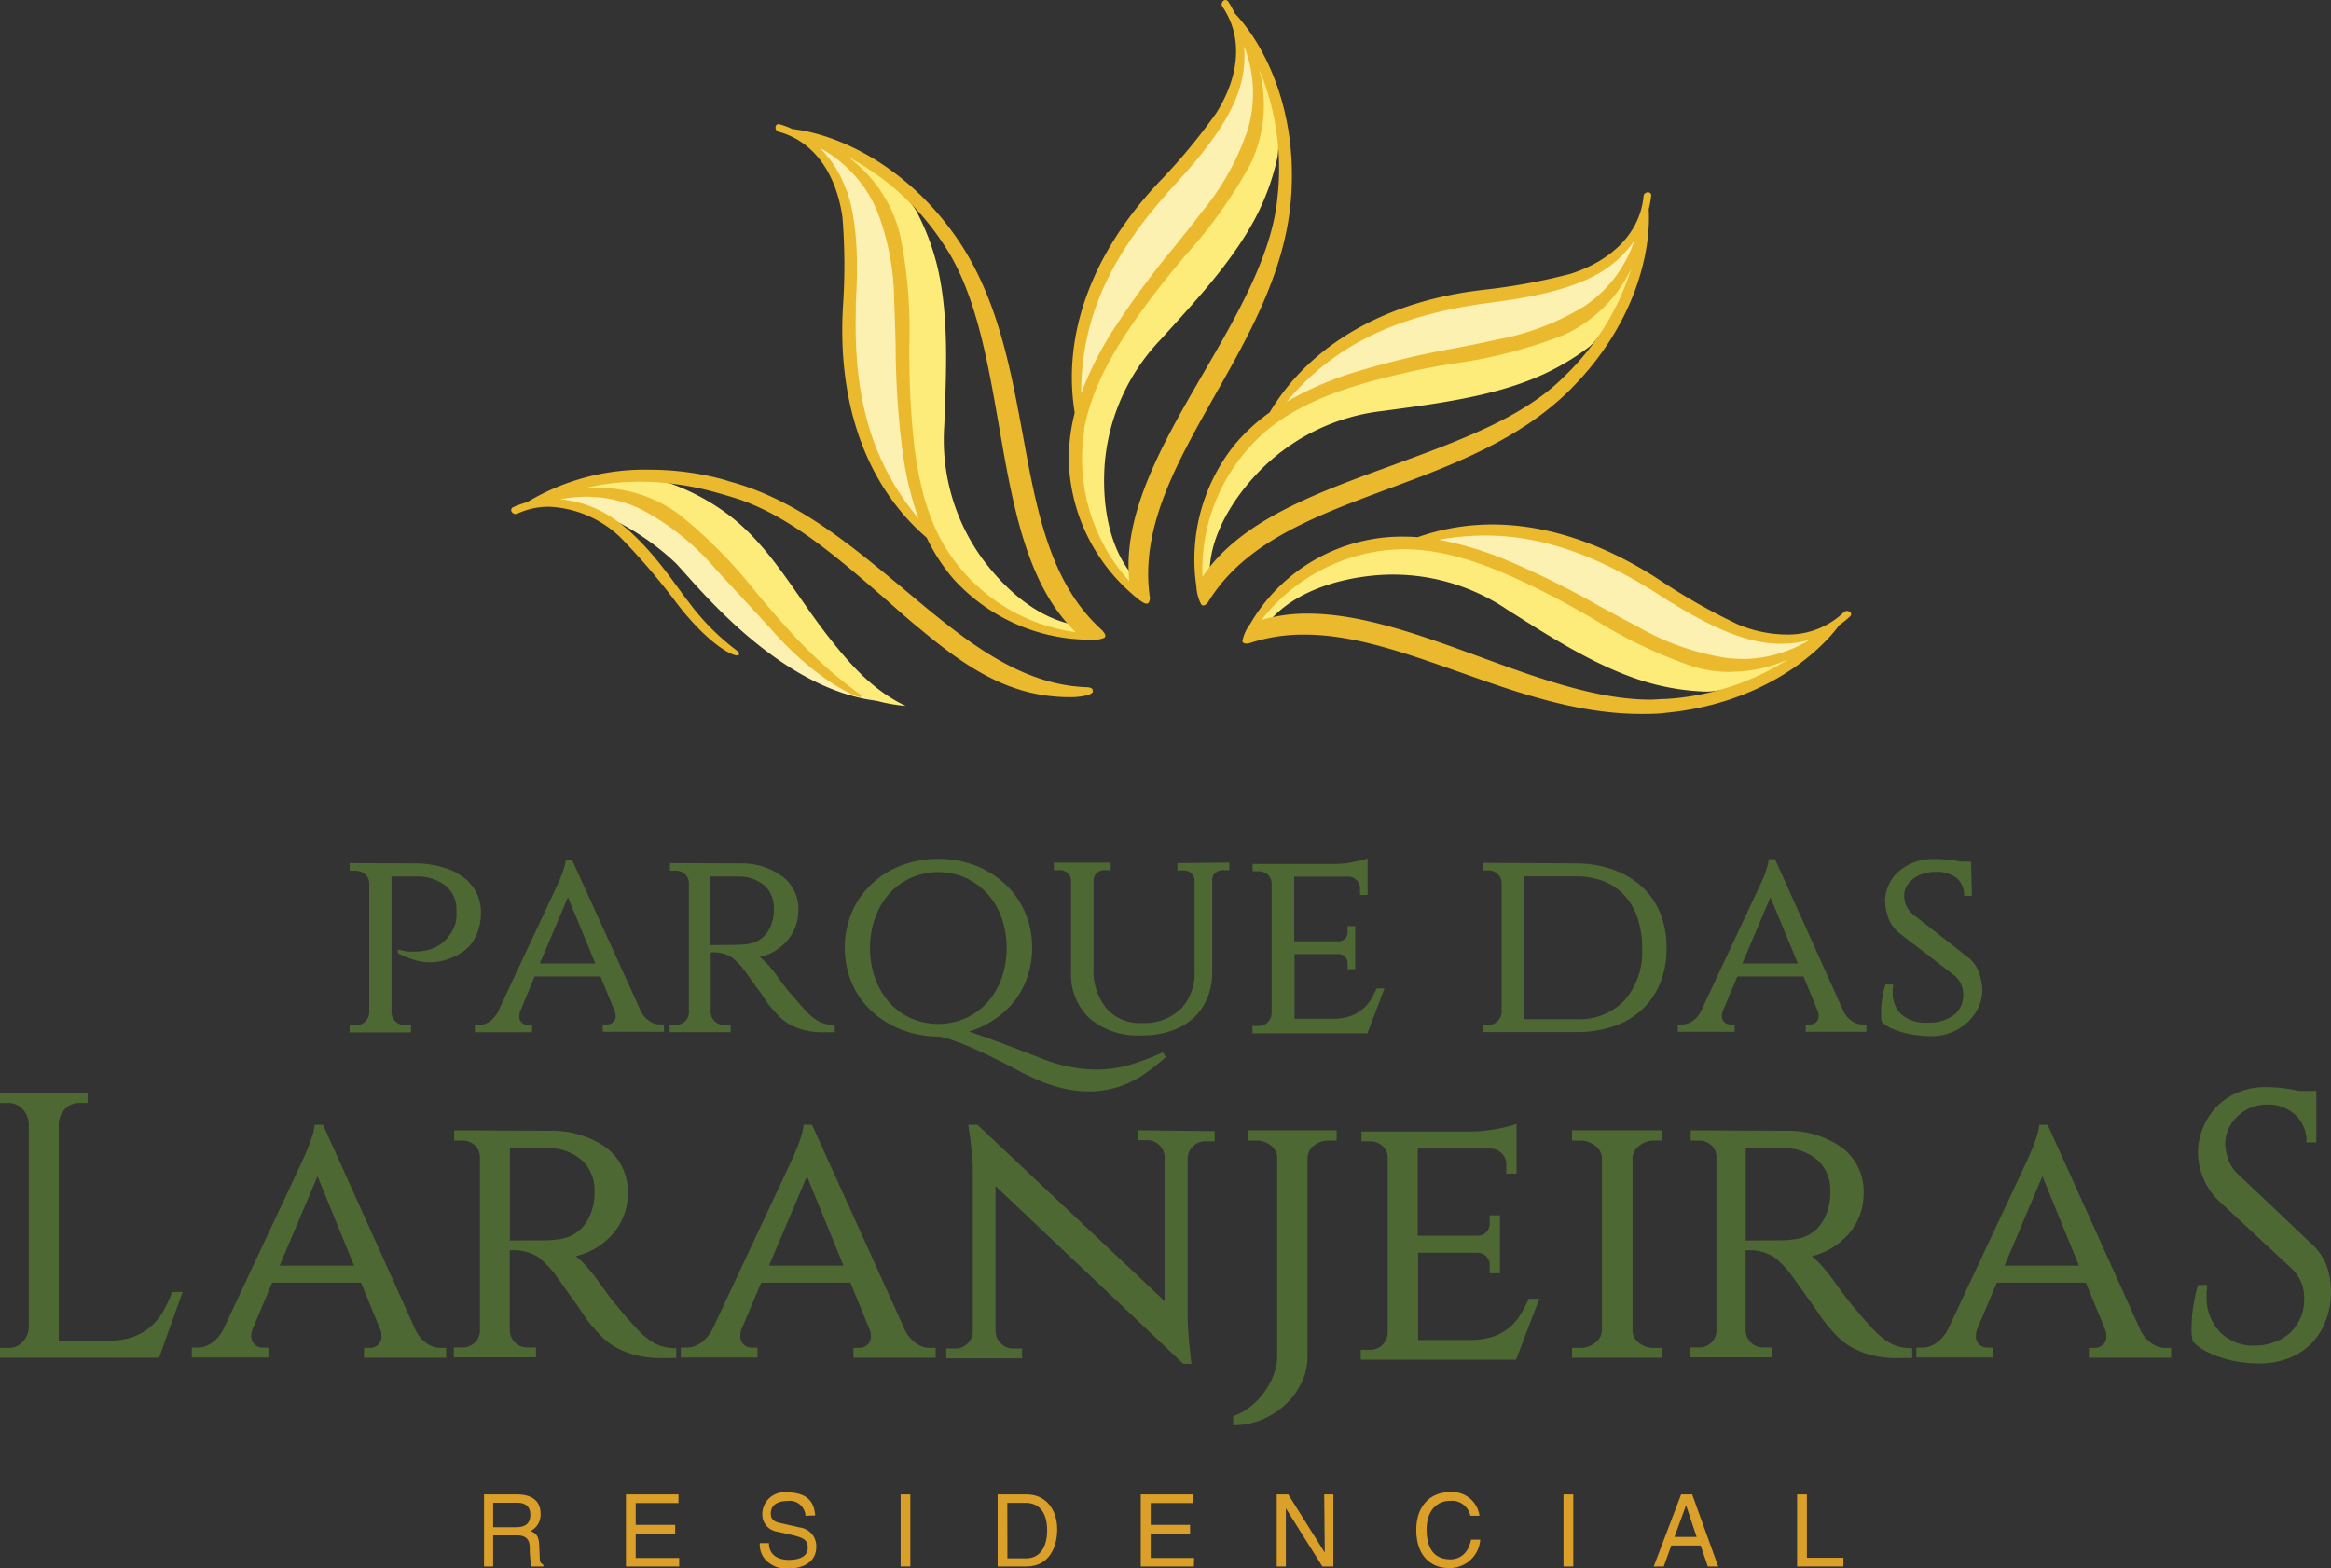<svg xmlns="http://www.w3.org/2000/svg" viewBox="0 0 255.24 171.77"><rect x="0" y="0" width="255.24" height="171.77" fill="#333333" stroke="none"/><defs><style>.cls-1{fill:#fdec7a;}.cls-2{fill:#fdf1b2;}.cls-3{fill:#ebb92e;}.cls-4{fill:#dba029;}.cls-5{fill:#4e6834;}</style></defs><title>Asset 6leitor1</title><g id="Layer_2" data-name="Layer 2"><g id="Layer_1-2" data-name="Layer 1"><path class="cls-1" d="M196.22,71.89c-.16-.09-1.08.26-1.3.31-4.73,1-6.43.83-9.49-.17s-19.3-9-24.56-11.13c-8-3.21-18.25.12-23.11,6.33-.54.69.63,1.47,1.2.82,2.63-3.08,7.1-4.57,11.24-5A22.31,22.31,0,0,1,165,66.74c4.75,3,10,6.42,15.44,8a26.07,26.07,0,0,0,6.32,1C189.3,75.8,196,73.43,196.22,71.89Z"></path><path class="cls-2" d="M198.57,69.81c-5,.92-10.27-1.45-13.32-3s-9.36-6.89-16.43-8.19c-2.62-.48-9.21-1.09-12.35.52-.45.23,1.72.71,1.95,1.21a18.65,18.65,0,0,1,4,.92c.86.3,1.75.54,2.61.82,1,0,18.26,9.21,21.56,10.07a16.07,16.07,0,0,0,9.4-.59C197.28,71.18,200,69.55,198.57,69.81Z"></path><path class="cls-1" d="M178.72,28.88c-.18,0-.65.9-.79,1.07-3,3.77-4.39,4.78-7.38,6s-20.58,5.49-26,7.25C136.4,45.87,130.69,55,131,62.89c0,.88,1.43.72,1.45-.14,0-4,2.49-8.07,5.38-11.08A22.38,22.38,0,0,1,151.47,45c5.56-.76,11.79-1.51,17-3.77A27,27,0,0,0,174,38C175.94,36.33,179.51,30.24,178.72,28.88Z"></path><path class="cls-2" d="M179.19,25.79c-3.2,3.89-8.8,5.49-12.11,6.28s-11.6.74-17.84,4.29c-2.32,1.32-7.76,5.09-9.13,8.34-.2.47,1.78-.57,2.27-.33A18.73,18.73,0,0,1,146,42.51c.85-.32,1.68-.71,2.53-1,.74-.61,19.9-4.68,23-6.14a16.11,16.11,0,0,0,6.82-6.49C179.08,27.66,180.12,24.66,179.19,25.79Z"></path><path class="cls-1" d="M137.68,7.18a5.64,5.64,0,0,0,.08,1.33c.12,4.82-.3,6.48-1.82,9.33s-12.23,17.43-15.22,22.24c-4.55,7.33-3,18,2.23,23.86.58.65,1.56-.37,1-1-2.57-3.14-3.27-7.79-3-11.95a22.29,22.29,0,0,1,6.22-13.89c3.76-4.16,8.06-8.73,10.59-13.81a26,26,0,0,0,2.11-6.05C140.34,14.68,139.15,7.72,137.68,7.18Z"></path><path class="cls-2" d="M136.05,4.51c0,5-3.21,9.86-5.24,12.6s-8.41,8-10.91,14.76c-.93,2.49-2.68,8.88-1.63,12.25.15.48,1-1.58,1.52-1.71a19.33,19.33,0,0,1,1.6-3.77c.45-.79.84-1.63,1.27-2.43.17-1,12.23-16.38,13.65-19.48a16,16,0,0,0,1.06-9.36C137.17,6,136,3.05,136.05,4.51Z"></path><path class="cls-1" d="M92.29,16.94c0,.18.77.8.92,1,3.18,3.62,3.94,5.16,4.6,8.31S99.65,47.44,100.45,53c1.22,8.54,9.23,15.75,17,16.85.87.13,1-1.28.11-1.44-4-.75-7.51-3.86-10-7.23a22.21,22.21,0,0,1-4.16-14.63c.2-5.61.55-11.88-.77-17.39a26.38,26.38,0,0,0-2.27-6C99.14,21,93.76,16.41,92.29,16.94Z"></path><path class="cls-2" d="M89.32,16c3.28,3.83,3.88,9.61,4.09,13s-1.28,11.55,1.13,18.32c.89,2.51,3.66,8.52,6.62,10.44.43.28-.24-1.85.08-2.29A18.49,18.49,0,0,1,100,51.51c-.16-.9-.4-1.78-.59-2.68C99,48,98.29,28.42,97.38,25.14a16,16,0,0,0-5.21-7.85C91.15,16.38,88.37,14.83,89.32,16Z"></path><path class="cls-2" d="M60.88,54.74A27.67,27.67,0,0,1,74,61.68c2.34,2.46,11.36,13.89,22.2,15.09a20.76,20.76,0,0,1-4.24-1.67c-.7-.58-1.45-1.11-2.17-1.67-.9-.34-14-14.9-16.81-16.83a16.11,16.11,0,0,0-9-2.67C62.56,53.89,59.44,54.5,60.88,54.74Z"></path><path class="cls-1" d="M90.42,69.36C87,64.93,84.2,59.66,79.65,56.29A24.12,24.12,0,0,0,73.53,53a7.51,7.51,0,0,0-2-.32,36.51,36.51,0,0,0-8,.7,6.6,6.6,0,0,0,1.56.37c4.77.73,6.33,1.42,8.87,3.41s13.11,15,18,17.95a18,18,0,0,0,7.22,2.2C95.48,75.58,92.91,72.57,90.42,69.36Z"></path><path class="cls-3" d="M202.68,67.16a.5.5,0,0,0-.75-.14,8.84,8.84,0,0,1-6.37,2.47,14.13,14.13,0,0,1-5.25-1.1A66.85,66.85,0,0,1,182,63.7c-6.14-4.09-12.56-6.26-18.58-6.26a24.53,24.53,0,0,0-8.18,1.39q-.79-.06-1.62-.06a19.22,19.22,0,0,0-16.72,9.55,4.66,4.66,0,0,0-.86,1.88c0,.11.11.28.43.28a1.55,1.55,0,0,0,.42-.07,18.83,18.83,0,0,1,5.93-.91c5.44,0,11,2,16.93,4.08,6.39,2.27,13,4.61,19.93,4.61h0c.94,0,1.88,0,2.79-.13,9.38-.9,15.92-5.55,18.94-9.61a10.72,10.72,0,0,0,1.13-.91A.35.35,0,0,0,202.68,67.16Zm-11.89,5a15.12,15.12,0,0,1-1.63-.09,27.74,27.74,0,0,1-9.7-3.37c-1.47-.77-2.94-1.57-4.36-2.34a93.13,93.13,0,0,0-10.55-5.19,37.19,37.19,0,0,0-7-2.06,29.36,29.36,0,0,1,5.05-.46c5.78,0,11.52,1.86,18.05,5.85l.86.55c2.29,1.46,7.06,4.5,11.17,5.23a13,13,0,0,0,2.37.22h0a11.16,11.16,0,0,0,3.07-.42A14.1,14.1,0,0,1,190.79,72.17Zm-1.3,1.41a15.41,15.41,0,0,0,6.3-1.35,28.2,28.2,0,0,1-13.4,4.33c-.55,0-1.12.07-1.7.07-5.85,0-12.38-2.39-18.69-4.7s-12.88-4.72-18.79-4.72a17.86,17.86,0,0,0-5.07.69,20,20,0,0,1,15.47-7.74h.1c5.68,0,11.25,2.6,16,5,1.62.83,3.22,1.75,4.76,2.63A51.93,51.93,0,0,0,185.39,73a14.36,14.36,0,0,0,4.1.59Zm-17.3-31.16c6.59-6.7,8.63-14.44,8.34-19.5a10.17,10.17,0,0,0,.27-1.45.35.35,0,0,0-.08-.3.47.47,0,0,0-.75.31c-.35,3.86-3.27,7-8,8.52a66.31,66.31,0,0,1-9.34,1.73c-10.84,1.19-19.16,6-23.61,13.45a20.34,20.34,0,0,0-3.9,3.62A20.11,20.11,0,0,0,131,64.23h0a4.75,4.75,0,0,0,.55,2,.37.37,0,0,0,.21.08c.24,0,.45-.25.58-.46,4-6.48,11.57-9.29,19.55-12.27C159.12,50.9,166.58,48.12,172.19,42.42Zm-33.64,4.86c4.35-3.69,10.33-5.29,15.6-6.5,1.77-.41,3.58-.73,5.32-1a52.36,52.36,0,0,0,11.67-3.05,15,15,0,0,0,7.5-7.35,28.09,28.09,0,0,1-7.5,12c-4.49,4.46-11.67,7-18.6,9.56-8.22,3-16.69,6-20.87,12.24A20,20,0,0,1,138.55,47.28Zm34.89-13.71a27.64,27.64,0,0,1-9.59,3.64c-1.63.37-3.28.7-4.88,1A91.65,91.65,0,0,0,147.59,41,36.53,36.53,0,0,0,140.88,44c5.06-6,11.54-9.25,21.15-10.69l1-.14c2.69-.35,8.3-1.09,11.92-3.17a11.94,11.94,0,0,0,4-3.63A14,14,0,0,1,173.44,33.57ZM133,43.35c3.8-6.7,7.73-13.63,8.36-21.6.74-9.36-2.68-16.6-6.15-20.29a11.86,11.86,0,0,0-.72-1.29.37.37,0,0,0-.65.06.44.44,0,0,0,0,.48c2.21,3.19,2,7.45-.67,11.68a64.57,64.57,0,0,1-6.05,7.33c-7.53,7.88-10.84,16.88-9.44,25.49a20.4,20.4,0,0,0-.65,5.27,20.07,20.07,0,0,0,6.81,14.46c.59.54,1.35,1.17,1.69,1.17h0a.32.32,0,0,0,.26-.12,1,1,0,0,0,.1-.68C124.85,57.76,128.82,50.76,133,43.35Zm-5.31-22.08.69-.76c1.84-2,5.66-6.16,7.09-10.08a11.93,11.93,0,0,0,.75-5.38,14,14,0,0,1,.41,9.12,28,28,0,0,1-5,9c-1,1.33-2.06,2.64-3.07,3.9a93.17,93.17,0,0,0-6.93,9.48,36.69,36.69,0,0,0-3.25,6.55C118.4,35.21,121.28,28.55,127.71,21.27Zm-9,25.83c1-5.62,4.52-10.7,7.77-15,1.1-1.45,2.28-2.86,3.42-4.22a52.38,52.38,0,0,0,7-9.83,15,15,0,0,0,1-10.45,28.15,28.15,0,0,1,2,14c-.58,6.29-4.41,12.89-8.11,19.27-4.38,7.55-8.9,15.35-8.11,22.79A20,20,0,0,1,118.73,47.1ZM125.57,66Zm-4.91,3C115,63.93,113.52,56,112,47.64c-1.4-7.57-2.84-15.4-7.48-21.92-5.45-7.65-12.73-11-17.76-11.59a9.85,9.85,0,0,0-1.38-.52.34.34,0,0,0-.46.29.48.48,0,0,0,.33.53c3.75,1,6.3,4.43,7,9.38a65.54,65.54,0,0,1,.07,9.5c-.7,10.88,2.55,19.9,9.15,25.58a20.61,20.61,0,0,0,2.89,4.47,20.24,20.24,0,0,0,14.48,6.69h.69a2.74,2.74,0,0,0,1.4-.21.32.32,0,0,0,.11-.24C121,69.37,120.76,69.12,120.66,69Zm-28-48.19a12.05,12.05,0,0,0-2.87-4.59A14,14,0,0,1,96,23,27.65,27.65,0,0,1,97.91,33c.08,1.66.12,3.32.16,4.94a92.61,92.61,0,0,0,.79,11.74,35.82,35.82,0,0,0,1.71,7.1c-5-6-7.11-13-6.86-22.67,0-.27,0-.62,0-1C93.87,30.41,94.12,24.77,92.7,20.83Zm0-3.73a28.35,28.35,0,0,1,10.53,9.48c3.6,5.2,4.91,12.71,6.18,20,1.5,8.61,3,17.49,8.43,22.68a19.94,19.94,0,0,1-14.43-9.53c-2.88-4.92-3.42-11.09-3.7-16.49-.09-1.81-.1-3.65-.1-5.43a51.91,51.91,0,0,0-1-12A15,15,0,0,0,92.73,17.1Zm26.93,58.38a.37.37,0,0,1,.07.27c0,.33-1.06.6-2.34.62h-.16c-6.24,0-10.91-2.85-16.41-7.47-1.25-1-2.52-2.15-3.74-3.22-5-4.34-10.12-8.83-15.76-10.86h0c-.77-.28-2.28-.71-2.89-.88a31.62,31.62,0,0,0-8.29-1.17,25.6,25.6,0,0,0-5.86.67c.4,0,.8,0,1.19,0a15,15,0,0,1,8.92,2.88,52.46,52.46,0,0,1,8.48,8.58c1.14,1.36,2.32,2.76,3.56,4.09a48.36,48.36,0,0,0,7.93,7.16.12.12,0,0,1,0,.14.12.12,0,0,1-.12.08c-.33,0-4.67-1.64-9.85-7.57-1.4-1.53-2.58-2.8-3.84-4.16l-2.1-2.27a27.73,27.73,0,0,0-8-6.48,13.75,13.75,0,0,0-6.14-1.47,16.52,16.52,0,0,0-2.9.28,12.23,12.23,0,0,1,5.15,1.67c3.39,2,6.29,6,8,8.36.37.51.69.94.93,1.24a25.83,25.83,0,0,0,5.37,5.38c.06.06.19.19.13.33s-.07.12-.22.12c-.68,0-3.27-1.41-6.51-5.6a74.31,74.31,0,0,0-6.17-7.24,12,12,0,0,0-7.9-3.44,8.18,8.18,0,0,0-3.49.76.5.5,0,0,1-.65-.33.35.35,0,0,1,.23-.39A11.67,11.67,0,0,1,57.71,55a25,25,0,0,1,13.4-3.56,31.13,31.13,0,0,1,7.82,1c.35.09.69.2,1,.3,7.37,2,13.27,7,19,11.74C105.38,69.92,111.49,75,119,75.26A1,1,0,0,1,119.66,75.48Z"></path><path class="cls-4" d="M54,171.56H53v-7.89H56.6c1.3,0,2.59.45,2.59,2.12a2,2,0,0,1-1.1,1.89c.45.19.9.38.95,1.48l.06,1.43c0,.44.07.6.4.79v.18H58.19a9.93,9.93,0,0,1-.18-2c0-.65-.14-1.41-1.41-1.41H54Zm0-4.3h2.47c.78,0,1.6-.2,1.6-1.36s-.89-1.32-1.41-1.32H54Z"></path><path class="cls-4" d="M74.37,171.56H68.54v-7.89h5.75v.94H69.61V167h4.32V168H69.61v2.63h4.76Z"></path><path class="cls-4" d="M88.2,166a1.73,1.73,0,0,0-2-1.61c-.67,0-1.8.19-1.8,1.39,0,.67.47.89.94,1l2.25.51a2.05,2.05,0,0,1,1.79,2.11c0,1.87-1.74,2.39-3.09,2.39A3.11,3.11,0,0,1,84,171a2.44,2.44,0,0,1-.8-2h1c0,1.43,1.17,1.84,2.18,1.84.77,0,2.07-.19,2.07-1.32,0-.83-.39-1.09-1.68-1.4l-1.62-.37a1.9,1.9,0,0,1-1.68-1.86,2.41,2.41,0,0,1,2.71-2.44c2.76,0,3,1.65,3.08,2.52Z"></path><path class="cls-4" d="M99.68,171.56H98.62v-7.89h1.06Z"></path><path class="cls-4" d="M109.24,163.67h3.2c2,0,3.32,1.56,3.32,3.83,0,1.77-.77,4.06-3.36,4.06h-3.16Zm1.07,7h2.06c1.39,0,2.29-1.09,2.29-3.08s-.91-3-2.36-3h-2Z"></path><path class="cls-4" d="M130.73,171.56h-5.82v-7.89h5.75v.94H126V167h4.31V168H126v2.63h4.75Z"></path><path class="cls-4" d="M145,163.67h1v7.89h-1.2l-4-6.37h0v6.37h-1v-7.89h1.26l4,6.37h0Z"></path><path class="cls-4" d="M161,166a2.06,2.06,0,0,0-2.21-1.63c-1.43,0-2.58,1.05-2.58,3.13,0,1.85.66,3.28,2.61,3.28.7,0,1.89-.33,2.26-2.16h1a3.34,3.34,0,0,1-3.45,3.11c-1.79,0-3.55-1.17-3.55-4.2,0-2.43,1.39-4.11,3.68-4.11A3,3,0,0,1,162,166Z"></path><path class="cls-4" d="M172.27,171.56H171.2v-7.89h1.07Z"></path><path class="cls-4" d="M183,169.26l-.82,2.3h-1.1l3-7.89h1.21l2.85,7.89H187l-.78-2.3Zm2.78-.94-1.16-3.47h0l-1.27,3.47Z"></path><path class="cls-4" d="M197.85,170.61h4v.95h-5.07v-7.89h1.07Z"></path><path class="cls-5" d="M45.58,94.56a10.87,10.87,0,0,1,2.88.42,7,7,0,0,1,2.24,1.07,4.84,4.84,0,0,1,1.45,1.68,4.78,4.78,0,0,1,.51,2.22,6,6,0,0,1-.46,2.37A4.41,4.41,0,0,1,51,104a6.29,6.29,0,0,1-1.82,1,6.13,6.13,0,0,1-2.2.39,5.26,5.26,0,0,1-1.66-.28,12.71,12.71,0,0,1-1.76-.71V104l.59.12a2.79,2.79,0,0,0,.57.1c.21,0,.44,0,.66,0a7.42,7.42,0,0,0,1.19-.11,4.26,4.26,0,0,0,1.24-.43,4.13,4.13,0,0,0,1.16-.93,4.6,4.6,0,0,0,.88-1.55,4.32,4.32,0,0,0,.13-.74,7.8,7.8,0,0,0,0-.8A3.31,3.31,0,0,0,48.79,97a5,5,0,0,0-3.27-1H42.87v14.87a1.42,1.42,0,0,0,.44,1,1.44,1.44,0,0,0,1,.4H45v.8H38.28v-.8H39a1.34,1.34,0,0,0,1-.4,1.41,1.41,0,0,0,.43-1V96.68a1.27,1.27,0,0,0-.46-.93,1.48,1.48,0,0,0-1-.39h-.68v-.83Z"></path><path class="cls-5" d="M70.11,110.6a2.79,2.79,0,0,0,1,1.23,2,2,0,0,0,1.1.37h.49v.8H66v-.8h.49a1,1,0,0,0,.63-.24.87.87,0,0,0,.3-.71,1.34,1.34,0,0,0-.1-.49l-1.57-3.82H58.54L57,110.66a1.49,1.49,0,0,0-.13.59.89.89,0,0,0,.9,1h.49v.8H52v-.8h.49a2.06,2.06,0,0,0,1.11-.37,2.93,2.93,0,0,0,1-1.23l6.22-13.27c.2-.43.39-.84.55-1.23s.27-.71.39-1.08a4.84,4.84,0,0,0,.2-.92h.67Zm-4.92-5.08-3-7.26-3.08,7.26Z"></path><path class="cls-5" d="M81.07,94.56A7.62,7.62,0,0,1,85.69,96a4.44,4.44,0,0,1,1.73,3.71,5.17,5.17,0,0,1-.31,1.76,5.33,5.33,0,0,1-.88,1.51,5.7,5.7,0,0,1-1.34,1.15,5.47,5.47,0,0,1-1.69.69,7.59,7.59,0,0,1,1,.94c.33.38.62.75.86,1.09v0q.4.59.84,1.14c.24.33.52.68.83,1s.61.73.92,1.08l.83.89a5.73,5.73,0,0,0,.83.69,3.26,3.26,0,0,0,.94.45,4.13,4.13,0,0,0,1.16.15v.8H90.19a8.05,8.05,0,0,1-2.22-.26,6.52,6.52,0,0,1-1.6-.66,4.91,4.91,0,0,1-1.12-.88c-.3-.32-.57-.62-.82-.91a7.4,7.4,0,0,1-.62-.84c-.3-.46-.63-.93-1-1.4l-1.36-1.91a8.14,8.14,0,0,0-1.26-1.3,3.81,3.81,0,0,0-2.37-.58v6.53a1.44,1.44,0,0,0,.43,1,1.38,1.38,0,0,0,1,.4H80v.8H73.32v-.8H74a1.45,1.45,0,0,0,1-.38,1.36,1.36,0,0,0,.43-.94V96.66a1.31,1.31,0,0,0-.43-.93,1.44,1.44,0,0,0-1-.37h-.64v-.83Zm-1.41,8.93.82,0,1.09-.06a3.84,3.84,0,0,0,1.17-.27,3.1,3.1,0,0,0,1-.71,3.62,3.62,0,0,0,.77-1.37,3.8,3.8,0,0,0,.22-1.36.62.62,0,0,0,0-.24,3.26,3.26,0,0,0-1-2.47A4.22,4.22,0,0,0,81,96l-1.2,0h-2v7.51Z"></path><path class="cls-5" d="M127.66,115.77a24.13,24.13,0,0,1-2.68,2.08,11.74,11.74,0,0,1-2.54,1.19,10.41,10.41,0,0,1-3.25.49,12.18,12.18,0,0,1-2.54-.28,15.41,15.41,0,0,1-2.82-.89c-.55-.23-1.13-.49-1.74-.8l-1.89-1-1.85-.92c-.64-.31-1.27-.6-1.91-.88s-1.26-.53-1.88-.75a10.34,10.34,0,0,0-1.72-.49,11,11,0,0,1-4.06-.73,10.28,10.28,0,0,1-3.28-2,9,9,0,0,1-2.2-3.06,10.1,10.1,0,0,1,0-7.88,9.3,9.3,0,0,1,2.19-3.08,9.8,9.8,0,0,1,3.25-2,11.59,11.59,0,0,1,8,0,10,10,0,0,1,3.26,2,9.21,9.21,0,0,1,2.21,3.08,9.57,9.57,0,0,1,.8,3.94,9.76,9.76,0,0,1-.51,3.2,9.34,9.34,0,0,1-1.43,2.66,9.7,9.7,0,0,1-2.19,2,10,10,0,0,1-2.78,1.32c1,.35,2.26.78,3.64,1.3s2.87,1.08,4.47,1.72a16.34,16.34,0,0,0,2.83.83,15.11,15.11,0,0,0,3.08.31,12.75,12.75,0,0,0,3.79-.57,26.77,26.77,0,0,0,3.42-1.31ZM95.27,103.83a9.41,9.41,0,0,0,.58,3.38,8.25,8.25,0,0,0,1.58,2.64,7,7,0,0,0,2.37,1.69,7.48,7.48,0,0,0,5.87,0,7.14,7.14,0,0,0,2.38-1.69,8.11,8.11,0,0,0,1.6-2.64,10.17,10.17,0,0,0,0-6.77,8.06,8.06,0,0,0-1.6-2.63,7.14,7.14,0,0,0-2.38-1.69,7.37,7.37,0,0,0-5.87,0,7,7,0,0,0-2.37,1.69,8.2,8.2,0,0,0-1.58,2.63A9.5,9.5,0,0,0,95.27,103.83Z"></path><path class="cls-5" d="M134.61,94.47v.83h-.71a1.22,1.22,0,0,0-.8.28.94.94,0,0,0-.36.71v10.09a7.73,7.73,0,0,1-.54,2.93,6.25,6.25,0,0,1-1.54,2.2,7,7,0,0,1-2.44,1.4,9.75,9.75,0,0,1-3.21.49,8.21,8.21,0,0,1-5.67-1.84,6.55,6.55,0,0,1-2.06-5.12V96.35a1.2,1.2,0,0,0-.39-.74,1.09,1.09,0,0,0-.81-.31h-.68v-.83h6.22v.83h-.71a1.13,1.13,0,0,0-.8.31,1.08,1.08,0,0,0-.37.74V106a6.54,6.54,0,0,0,1.4,4.42,4.82,4.82,0,0,0,3.85,1.62,5.81,5.81,0,0,0,4.27-1.51,5.59,5.59,0,0,0,1.54-4.16V96.35a1.1,1.1,0,0,0-.37-.73,1.23,1.23,0,0,0-.8-.29h-.71v-.8Z"></path><path class="cls-5" d="M149.73,113.16H137.14v-.8h.67a1.4,1.4,0,0,0,1-.4,1.45,1.45,0,0,0,.43-1V96.75a1.24,1.24,0,0,0-.41-.94,1.46,1.46,0,0,0-1-.39h-.67v-.8h9a8.49,8.49,0,0,0,1-.06c.35,0,.69-.09,1-.15l.93-.2a6.19,6.19,0,0,0,.66-.2v4h-.83v-.71a1.21,1.21,0,0,0-.36-.89,1.26,1.26,0,0,0-.9-.4h-5.95v7.08h4.87a1,1,0,0,0,.74-.32,1.08,1.08,0,0,0,.24-.7v-.64h.83v4.71h-.83v-.65a1,1,0,0,0-.92-1h-4.89v7.08h4.4a5.53,5.53,0,0,0,1.74-.3,4,4,0,0,0,1.24-.69,4.36,4.36,0,0,0,.91-1,9.82,9.82,0,0,0,.69-1.33h.87Z"></path><path class="cls-5" d="M172.6,94.56a12.36,12.36,0,0,1,4.05.69,9.28,9.28,0,0,1,3.13,1.85,8.06,8.06,0,0,1,2,2.88,9.85,9.85,0,0,1,.7,3.82,10.06,10.06,0,0,1-.69,3.86,8.11,8.11,0,0,1-2,2.91,8.52,8.52,0,0,1-3.11,1.83,12.58,12.58,0,0,1-4.11.63H162.35v-.8H163a1.35,1.35,0,0,0,1-.41,1.5,1.5,0,0,0,.43-1V96.72a1.38,1.38,0,0,0-.44-1,1.41,1.41,0,0,0-1-.39h-.62v-.83Zm-5.69,17.06h5.69a6.88,6.88,0,0,0,5.28-2.06,8.06,8.06,0,0,0,1.93-5.73,10.18,10.18,0,0,0-.5-3.28,6.68,6.68,0,0,0-1.43-2.48,6.08,6.08,0,0,0-2.28-1.55,7.94,7.94,0,0,0-3-.54h-5.69Z"></path><path class="cls-5" d="M201.79,110.6a2.72,2.72,0,0,0,1,1.23,2,2,0,0,0,1.09.37h.49v.8h-6.65v-.8h.5a1,1,0,0,0,.63-.24.9.9,0,0,0,.29-.71,1.55,1.55,0,0,0-.09-.49l-1.57-3.82h-7.24l-1.57,3.72a1.48,1.48,0,0,0-.12.59.89.89,0,0,0,.28.71.91.91,0,0,0,.61.24h.5v.8h-6.22v-.8h.49a2.06,2.06,0,0,0,1.11-.37,2.84,2.84,0,0,0,1-1.23l6.22-13.27c.21-.43.39-.84.56-1.23s.27-.71.38-1.08a4.84,4.84,0,0,0,.2-.92h.68Zm-4.93-5.08-3-7.26-3.08,7.26Z"></path><path class="cls-5" d="M215.61,104.94a3.58,3.58,0,0,1,1.08,1.57,6.33,6.33,0,0,1,.37,1.87,4.49,4.49,0,0,1-.45,2,5.42,5.42,0,0,1-1.2,1.61,5.65,5.65,0,0,1-1.78,1.09,5.8,5.8,0,0,1-2.16.4,12.52,12.52,0,0,1-1.45-.09,12.38,12.38,0,0,1-1.5-.27,9.61,9.61,0,0,1-1.37-.48,4.36,4.36,0,0,1-1.08-.69,4.34,4.34,0,0,1-.09-.54q0-.3,0-.63a9.75,9.75,0,0,1,.12-1.45,7.76,7.76,0,0,1,.37-1.51h.83c0,.18,0,.34-.05.46s0,.23,0,.31a3.21,3.21,0,0,0,1,2.54A4,4,0,0,0,211,112h.22a4.55,4.55,0,0,0,2.75-.86,2.67,2.67,0,0,0,1-2.19,2.83,2.83,0,0,0-.24-1.16,2.73,2.73,0,0,0-.78-1h0l-6-4.61a3.82,3.82,0,0,1-1.2-1.7,6.07,6.07,0,0,1-.34-1.75,4.24,4.24,0,0,1,.4-1.82,4.34,4.34,0,0,1,1.1-1.48,5.74,5.74,0,0,1,3.73-1.35,14.54,14.54,0,0,1,1.74.08,8.86,8.86,0,0,1,1.25.2h1.2l.09,3.75h-.86a2.46,2.46,0,0,0-.77-1.92,3.53,3.53,0,0,0-2.4-.7,4.08,4.08,0,0,0-1.33.21,3.28,3.28,0,0,0-1.07.55,2.82,2.82,0,0,0-.73.82,2,2,0,0,0-.26,1,2.86,2.86,0,0,0,.22,1.08,2.68,2.68,0,0,0,.86,1.08Z"></path><path class="cls-5" d="M20,141.48l-2.58,7.22H0v-1.08H.87A2.1,2.1,0,0,0,2.45,147a2.5,2.5,0,0,0,.7-1.56V123a2.5,2.5,0,0,0-.7-1.56,2.11,2.11,0,0,0-1.58-.65H0v-1.12H9.59v1.12H8.72a2.1,2.1,0,0,0-1.58.65A2.56,2.56,0,0,0,6.43,123v23.82h5.48a7.94,7.94,0,0,0,2.64-.39,6.09,6.09,0,0,0,1.91-1.1,6.92,6.92,0,0,0,1.39-1.68,15.18,15.18,0,0,0,1-2.14Z"></path><path class="cls-5" d="M45.41,145.46a3.8,3.8,0,0,0,1.31,1.66,2.65,2.65,0,0,0,1.47.5h.67v1.08h-9v-1.08h.67a1.32,1.32,0,0,0,.85-.33,1.19,1.19,0,0,0,.39-1,2.2,2.2,0,0,0-.12-.66l-2.12-5.15H29.8l-2.11,5a1.92,1.92,0,0,0-.17.78,1.21,1.21,0,0,0,.38,1,1.2,1.2,0,0,0,.83.33h.66v1.08H21v-1.08h.67a2.73,2.73,0,0,0,1.49-.5,4,4,0,0,0,1.37-1.66l8.39-17.89c.27-.58.52-1.13.74-1.66a13.84,13.84,0,0,0,.52-1.45,5.25,5.25,0,0,0,.27-1.25h.92Zm-6.64-6.85-4-9.79-4.15,9.79Z"></path><path class="cls-5" d="M60.19,123.84a10.26,10.26,0,0,1,6.23,1.88,6,6,0,0,1,2.32,5,6.85,6.85,0,0,1-.41,2.36,7,7,0,0,1-1.19,2,7.24,7.24,0,0,1-1.8,1.55,7.84,7.84,0,0,1-2.29.94,9.43,9.43,0,0,1,1.29,1.26c.44.52.83,1,1.16,1.48v0c.36.52.74,1,1.12,1.53s.71.91,1.12,1.41.83,1,1.25,1.46.76.84,1.12,1.2a7.37,7.37,0,0,0,1.12.93,4.51,4.51,0,0,0,1.27.61,5.25,5.25,0,0,0,1.55.2v1.08H72.48a10.86,10.86,0,0,1-3-.35,8.93,8.93,0,0,1-2.16-.89,6.75,6.75,0,0,1-1.52-1.19c-.4-.42-.76-.83-1.1-1.22a12.58,12.58,0,0,1-.83-1.14q-.62-.93-1.32-1.89l-1.83-2.57a11.71,11.71,0,0,0-1.7-1.75,5.1,5.1,0,0,0-3.2-.79v8.8a1.93,1.93,0,0,0,.58,1.29,1.86,1.86,0,0,0,1.37.54h.92v1.08h-9v-1.08h.91a1.87,1.87,0,0,0,1.37-.52,1.8,1.8,0,0,0,.58-1.26V126.66a1.75,1.75,0,0,0-.58-1.25,1.93,1.93,0,0,0-1.37-.49h-.87v-1.13Zm-1.91,12c.3,0,.67,0,1.1,0s.92,0,1.47-.08a4.93,4.93,0,0,0,1.58-.37,4.07,4.07,0,0,0,1.37-1,4.92,4.92,0,0,0,1-1.84,5.41,5.41,0,0,0,.29-1.83,1,1,0,0,0,0-.33,4.4,4.4,0,0,0-1.37-3.32,5.61,5.61,0,0,0-3.61-1.33c-.56,0-1.1,0-1.62,0H55.83v10.12Z"></path><path class="cls-5" d="M99,145.46a3.8,3.8,0,0,0,1.31,1.66,2.65,2.65,0,0,0,1.47.5h.67v1.08h-9v-1.08h.66a1.28,1.28,0,0,0,.85-.33,1.16,1.16,0,0,0,.4-1,2,2,0,0,0-.13-.66l-2.11-5.15H83.35l-2.12,5a1.91,1.91,0,0,0-.16.78,1.21,1.21,0,0,0,.37,1,1.23,1.23,0,0,0,.83.33h.67v1.08H74.55v-1.08h.67a2.76,2.76,0,0,0,1.49-.5,4,4,0,0,0,1.37-1.66l8.39-17.89c.27-.58.52-1.13.74-1.66a13.84,13.84,0,0,0,.52-1.45,6.47,6.47,0,0,0,.27-1.25h.91Zm-6.64-6.85-4-9.79-4.15,9.79Z"></path><path class="cls-5" d="M133,123.88V125h-1a1.83,1.83,0,0,0-1.32.5,1.91,1.91,0,0,0-.63,1.2v17.18c0,.64,0,1.29.06,1.94s.09,1.23.15,1.76.12,1.2.21,1.78h-.91l-20.55-19.46v16a2,2,0,0,0,.62,1.26,1.78,1.78,0,0,0,1.29.52h1v1.08h-8.31v-1.08h1a1.86,1.86,0,0,0,1.31-.52,1.8,1.8,0,0,0,.6-1.26V128.61c0-.66,0-1.32-.08-2s-.11-1.23-.17-1.72-.17-1.15-.25-1.71h1l20.5,19.31V126.58a1.88,1.88,0,0,0-.62-1.21,1.85,1.85,0,0,0-1.29-.5h-1v-1.08Z"></path><path class="cls-5" d="M146.36,123.79v1.13h-.87a2.51,2.51,0,0,0-1.62.54,1.78,1.78,0,0,0-.7,1.32v21.75a6.47,6.47,0,0,1-.67,2.91,7.94,7.94,0,0,1-1.78,2.41,8.58,8.58,0,0,1-2.59,1.64,8.19,8.19,0,0,1-3.1.6v-1a5.72,5.72,0,0,0,1.83-1,8,8,0,0,0,2.59-3.49,5.78,5.78,0,0,0,.4-2.12V126.62a1.8,1.8,0,0,0-.75-1.21,2.49,2.49,0,0,0-1.54-.49h-.87v-1.13Z"></path><path class="cls-5" d="M166,148.91h-17v-1.08H150a1.86,1.86,0,0,0,1.37-.54,2,2,0,0,0,.58-1.33V126.78a1.66,1.66,0,0,0-.56-1.26A2,2,0,0,0,150,125h-.92v-1.08h12.17a12.35,12.35,0,0,0,1.28-.08c.47-.06.94-.13,1.39-.21s.87-.17,1.25-.27.67-.19.89-.27v5.44h-1.12v-1a1.66,1.66,0,0,0-.48-1.2,1.79,1.79,0,0,0-1.22-.54h-8v9.55h6.55a1.36,1.36,0,0,0,1-.44,1.39,1.39,0,0,0,.33-.93v-.87h1.12v6.35h-1.12v-.88a1.36,1.36,0,0,0-.31-.91,1.43,1.43,0,0,0-.93-.46h-6.6v9.55h5.93a7.84,7.84,0,0,0,2.35-.39,5.68,5.68,0,0,0,1.68-.94,5.4,5.4,0,0,0,1.22-1.41,13.62,13.62,0,0,0,.94-1.78h1.16Z"></path><path class="cls-5" d="M172.14,148.7v-1.08H173a2.55,2.55,0,0,0,1.64-.54,1.85,1.85,0,0,0,.77-1.28V126.74a1.83,1.83,0,0,0-.77-1.28,2.55,2.55,0,0,0-1.64-.54h-.87v-1.13H182v1.13h-.87a2.52,2.52,0,0,0-1.6.54,1.85,1.85,0,0,0-.77,1.24v19.1a1.73,1.73,0,0,0,.73,1.28,2.55,2.55,0,0,0,1.64.54H182v1.08Z"></path><path class="cls-5" d="M195.51,123.84a10.26,10.26,0,0,1,6.23,1.88,6,6,0,0,1,2.32,5,6.85,6.85,0,0,1-.41,2.36,6.93,6.93,0,0,1-1.18,2,7.47,7.47,0,0,1-1.81,1.55,7.67,7.67,0,0,1-2.28.94,10,10,0,0,1,1.28,1.26c.45.52.83,1,1.17,1.48v0c.35.52.73,1,1.11,1.53s.71.91,1.13,1.41.83,1,1.24,1.46.76.84,1.12,1.2a7.89,7.89,0,0,0,1.12.93,4.51,4.51,0,0,0,1.27.61,5.32,5.32,0,0,0,1.56.2v1.08H207.8a10.91,10.91,0,0,1-3-.35,8.93,8.93,0,0,1-2.16-.89,6.68,6.68,0,0,1-1.51-1.19c-.41-.42-.77-.83-1.1-1.22a9.46,9.46,0,0,1-.83-1.14c-.42-.62-.86-1.25-1.33-1.89l-1.83-2.57a11.71,11.71,0,0,0-1.7-1.75,5.1,5.1,0,0,0-3.2-.79v8.8a1.93,1.93,0,0,0,.58,1.29,1.86,1.86,0,0,0,1.37.54H194v1.08h-9v-1.08H186a1.87,1.87,0,0,0,1.37-.52,1.8,1.8,0,0,0,.58-1.26V126.66a1.75,1.75,0,0,0-.58-1.25,1.93,1.93,0,0,0-1.37-.49h-.87v-1.13Zm-1.91,12c.31,0,.67,0,1.1,0s.92,0,1.48-.08a4.87,4.87,0,0,0,1.57-.37,4.07,4.07,0,0,0,1.37-1,4.92,4.92,0,0,0,1-1.84,5.41,5.41,0,0,0,.29-1.83.79.79,0,0,0,0-.33,4.37,4.37,0,0,0-1.37-3.32,5.61,5.61,0,0,0-3.61-1.33c-.56,0-1.09,0-1.62,0h-2.66v10.12Z"></path><path class="cls-5" d="M234.28,145.46a3.8,3.8,0,0,0,1.31,1.66,2.65,2.65,0,0,0,1.47.5h.67v1.08h-9v-1.08h.67a1.32,1.32,0,0,0,.85-.33,1.19,1.19,0,0,0,.39-1,2.2,2.2,0,0,0-.12-.66l-2.12-5.15h-9.76l-2.11,5a1.92,1.92,0,0,0-.17.78,1.21,1.21,0,0,0,.38,1,1.2,1.2,0,0,0,.83.33h.66v1.08h-8.39v-1.08h.67a2.73,2.73,0,0,0,1.49-.5,4,4,0,0,0,1.37-1.66l8.39-17.89c.27-.58.52-1.13.74-1.66a13.84,13.84,0,0,0,.52-1.45,5.25,5.25,0,0,0,.27-1.25h.92Zm-6.64-6.85-4-9.79-4.15,9.79Z"></path><path class="cls-5" d="M253.09,136.21a6.14,6.14,0,0,1,1.72,2.55,8.57,8.57,0,0,1,.43,2.64,8.8,8.8,0,0,1-.56,3.21,7.14,7.14,0,0,1-1.57,2.51,6.89,6.89,0,0,1-2.49,1.62,8.93,8.93,0,0,1-3.3.58,14.6,14.6,0,0,1-1.77-.12,11.75,11.75,0,0,1-2-.42,11.62,11.62,0,0,1-1.91-.74,5.61,5.61,0,0,1-1.54-1.12q-.07-.37-.12-.81a8.77,8.77,0,0,1,0-.9,13.92,13.92,0,0,1,.19-2.2,15.83,15.83,0,0,1,.51-2.28h1q0,.42-.06.69a4,4,0,0,0,0,.47,5.42,5.42,0,0,0,1.47,4,5,5,0,0,0,3.72,1.47h.33a5.89,5.89,0,0,0,2-.41,4.94,4.94,0,0,0,1.64-1,5.09,5.09,0,0,0,1.1-1.58,4.91,4.91,0,0,0,.42-2.07,4.36,4.36,0,0,0-1.5-3.49L243,131.56a7.25,7.25,0,0,1-1.79-2.64,7.61,7.61,0,0,1-.54-2.68,7.4,7.4,0,0,1,1.93-4.92,7.07,7.07,0,0,1,2.33-1.63,7.74,7.74,0,0,1,3.22-.63,15.82,15.82,0,0,1,1.76.11,13.58,13.58,0,0,1,1.77.31h1.95v5.64h-1.08a3.86,3.86,0,0,0-1.25-3.05,4.38,4.38,0,0,0-3-1.1,5,5,0,0,0-1.89.35,4.92,4.92,0,0,0-1.47,1,4.27,4.27,0,0,0-.95,1.37,4,4,0,0,0-.34,1.64A5.74,5.74,0,0,0,244,127a4.1,4.1,0,0,0,1.27,1.79Z"></path></g></g></svg>